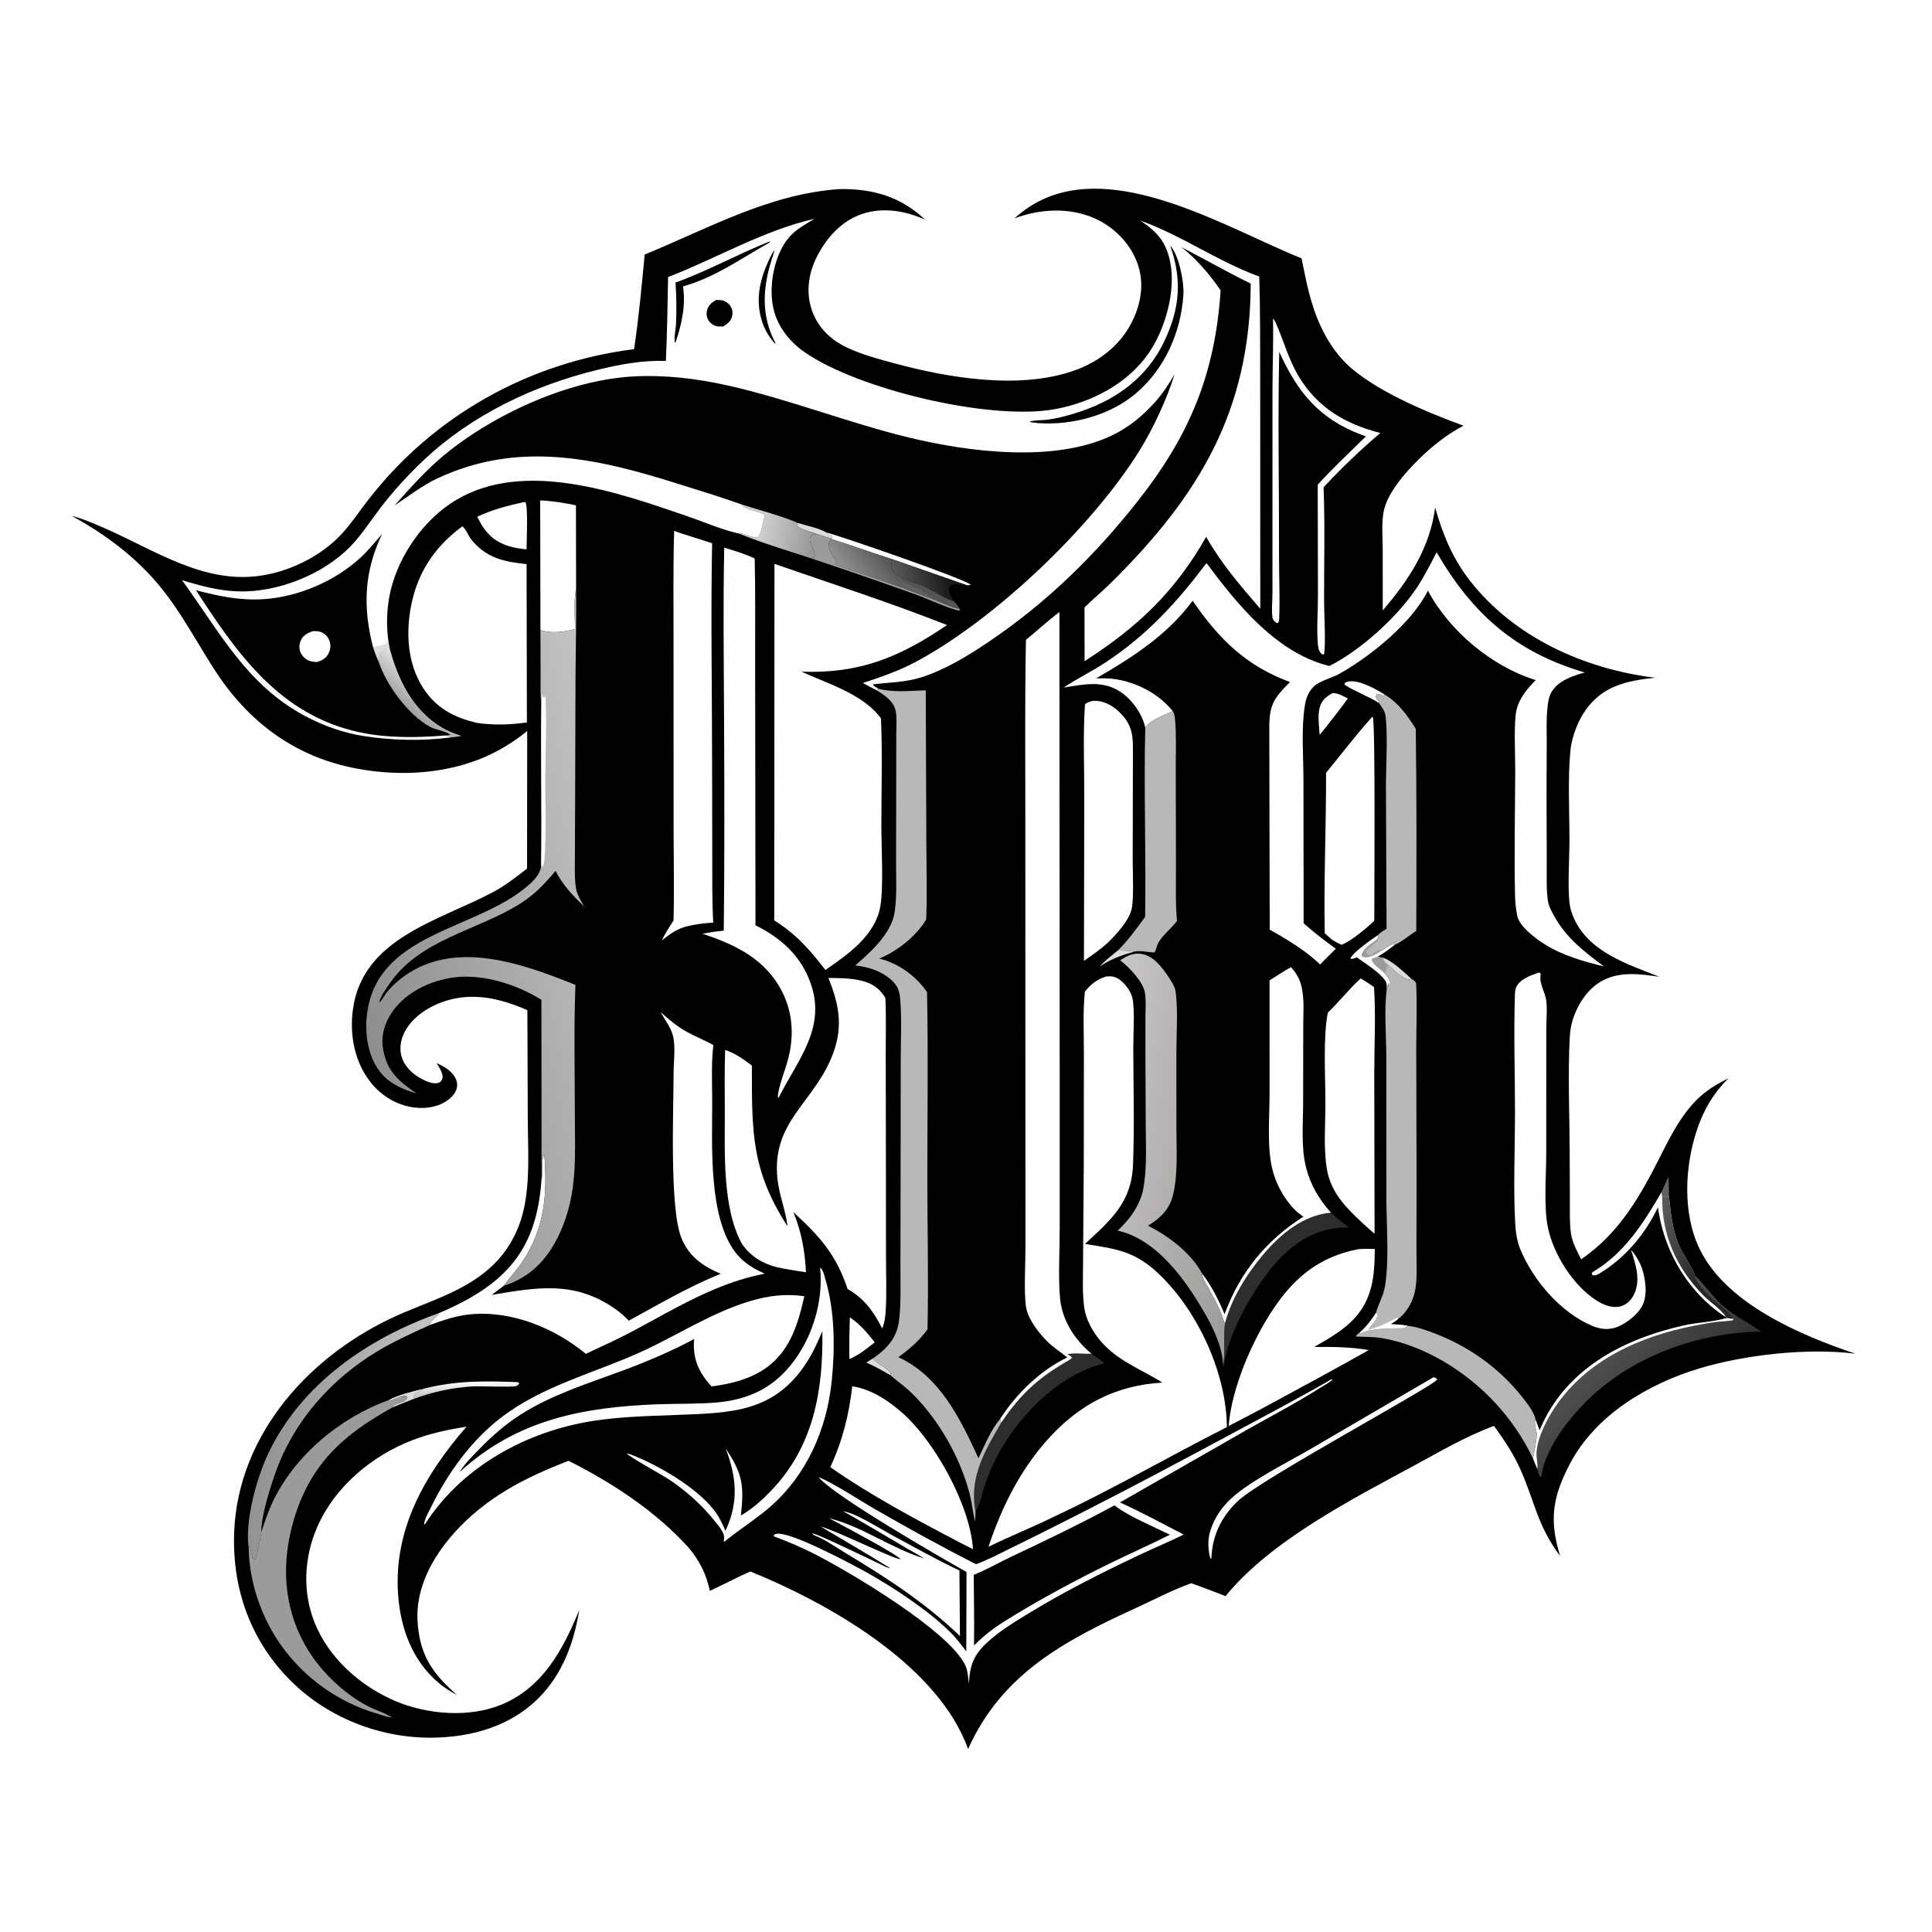 <svg version="1.1" xmlns="http://www.w3.org/2000/svg" style="display: block;" viewBox="0 0 2048 2048" width="1024" height="1024">
<defs>
	<linearGradient id="Gradient1" gradientUnits="userSpaceOnUse" x1="493.098" y1="1479.13" x2="492.875" y2="1465.16">
		<stop class="stop0" offset="0" stop-opacity="1" stop-color="rgb(198,197,198)"/>
		<stop class="stop1" offset="1" stop-opacity="1" stop-color="rgb(255,255,255)"/>
	</linearGradient>
	<linearGradient id="Gradient2" gradientUnits="userSpaceOnUse" x1="1003.42" y1="605.898" x2="947.577" y2="616.102">
		<stop class="stop0" offset="0" stop-opacity="1" stop-color="rgb(26,24,25)"/>
		<stop class="stop1" offset="1" stop-opacity="1" stop-color="rgb(91,91,91)"/>
	</linearGradient>
	<linearGradient id="Gradient3" gradientUnits="userSpaceOnUse" x1="424.196" y1="741.794" x2="445.043" y2="718.602">
		<stop class="stop0" offset="0" stop-opacity="1" stop-color="rgb(165,164,165)"/>
		<stop class="stop1" offset="1" stop-opacity="1" stop-color="rgb(224,223,224)"/>
	</linearGradient>
	<linearGradient id="Gradient4" gradientUnits="userSpaceOnUse" x1="867.769" y1="572.868" x2="806.319" y2="562.319">
		<stop class="stop0" offset="0" stop-opacity="1" stop-color="rgb(148,147,147)"/>
		<stop class="stop1" offset="1" stop-opacity="1" stop-color="rgb(208,207,207)"/>
	</linearGradient>
	<linearGradient id="Gradient5" gradientUnits="userSpaceOnUse" x1="1810.48" y1="1323.91" x2="1750.93" y2="1303.88">
		<stop class="stop0" offset="0" stop-opacity="1" stop-color="rgb(38,40,37)"/>
		<stop class="stop1" offset="1" stop-opacity="1" stop-color="rgb(94,92,96)"/>
	</linearGradient>
	<linearGradient id="Gradient6" gradientUnits="userSpaceOnUse" x1="937.409" y1="583.584" x2="898.997" y2="611.578">
		<stop class="stop0" offset="0" stop-opacity="1" stop-color="rgb(85,84,84)"/>
		<stop class="stop1" offset="1" stop-opacity="1" stop-color="rgb(145,145,145)"/>
	</linearGradient>
	<linearGradient id="Gradient7" gradientUnits="userSpaceOnUse" x1="281.489" y1="1513.26" x2="437.035" y2="1535.66">
		<stop class="stop0" offset="0" stop-opacity="1" stop-color="rgb(148,147,147)"/>
		<stop class="stop1" offset="1" stop-opacity="1" stop-color="rgb(195,195,196)"/>
	</linearGradient>
	<linearGradient id="Gradient8" gradientUnits="userSpaceOnUse" x1="1763.4" y1="1500.79" x2="1702.61" y2="1436.81">
		<stop class="stop0" offset="0" stop-opacity="1" stop-color="rgb(51,51,51)"/>
		<stop class="stop1" offset="1" stop-opacity="1" stop-color="rgb(78,78,78)"/>
	</linearGradient>
	<linearGradient id="Gradient9" gradientUnits="userSpaceOnUse" x1="1327.92" y1="1231.46" x2="1158.64" y2="1201.64">
		<stop class="stop0" offset="0" stop-opacity="1" stop-color="rgb(158,158,156)"/>
		<stop class="stop1" offset="1" stop-opacity="1" stop-color="rgb(199,197,197)"/>
	</linearGradient>
	<linearGradient id="Gradient10" gradientUnits="userSpaceOnUse" x1="379.657" y1="1049.49" x2="674.245" y2="988.389">
		<stop class="stop0" offset="0" stop-opacity="1" stop-color="rgb(143,142,142)"/>
		<stop class="stop1" offset="1" stop-opacity="1" stop-color="rgb(195,193,193)"/>
	</linearGradient>
</defs>
<path transform="translate(0,0)" fill="rgb(254,254,254)" d="M 0 0 L 2048 0 L 2048 2048 L 0 2048 L 0 0 z"/>
<path transform="translate(0,0)" fill="rgb(0,0,0)" d="M 1075.37 231.51 C 1085.2 222.599 1096.27 215.205 1108.49 209.988 C 1191.88 174.393 1303.78 243.263 1379.73 273.919 C 1384.89 299.289 1389.12 322.789 1400.35 346.547 C 1407.03 360.687 1415.57 374.006 1426.73 385.038 C 1455.28 413.263 1513.54 437.606 1551.38 451.233 C 1533.85 460.412 1517.93 473.072 1503.88 486.945 C 1489.82 500.832 1470.36 522.544 1466.66 542.659 C 1464.34 555.289 1465.7 569.8 1465.74 582.629 L 1465.76 647.037 C 1493.3 615.033 1515.86 580.82 1521.32 537.932 C 1529.28 566.447 1539.86 592.12 1558.26 615.656 C 1605.35 675.878 1679.69 709.266 1754.25 718.38 C 1739.84 720.055 1725.74 721.954 1712.21 727.512 C 1692.72 735.521 1679.22 750.906 1671.34 770.228 C 1668.07 778.263 1665.62 786.92 1664.73 795.568 C 1661.76 824.466 1663.73 861.282 1663.68 890.887 C 1663.66 911.023 1661.74 936.991 1663.63 956.364 C 1664.17 961.993 1665.88 967.654 1668.15 972.833 C 1683.98 1009.03 1725.25 1022.17 1758.96 1035.41 C 1738.92 1032.55 1717.93 1029.47 1699.2 1039.24 C 1683.44 1047.46 1672.63 1064.04 1667.3 1080.61 C 1665.38 1086.61 1664.44 1092.45 1664.08 1098.72 C 1661.83 1137.6 1663.8 1181.34 1663.93 1220.83 L 1664.12 1272.99 C 1664.17 1284.38 1663.7 1296.35 1665.32 1307.61 C 1666.7 1317.22 1671.74 1326.38 1676.11 1334.92 C 1717.33 1306.63 1739.39 1266.74 1761.22 1223.36 C 1771.63 1202.7 1782.61 1181.56 1799.27 1165.18 C 1809.16 1155.45 1819.9 1149.21 1832.2 1143.05 C 1816.82 1158.2 1806.5 1175.52 1799.45 1195.92 C 1785.76 1235.5 1783.1 1286.65 1802.16 1324.97 C 1830.78 1382.47 1908.83 1415.52 1966.86 1435.02 C 1916.95 1428.52 1849.45 1436.04 1801.18 1450.63 C 1746.69 1467.1 1691.29 1500.06 1664.15 1551.74 C 1645.61 1587.03 1642.06 1611.59 1653.81 1649.44 C 1629.44 1616.69 1627.52 1593.56 1612 1558.32 C 1604.41 1541.07 1594.64 1526.72 1583.69 1511.53 C 1554.59 1522.18 1526.45 1538.71 1499.18 1553.48 C 1433.08 1589.26 1346.85 1633.3 1299.1 1692 C 1287.17 1687.1 1274.92 1682.81 1262.85 1678.26 C 1262.51 1678.37 1262.17 1678.48 1261.84 1678.6 C 1241.86 1685.93 1222.44 1696.16 1203.08 1705.03 C 1128.04 1739.39 1061.68 1774.77 1026.26 1854.01 C 1025.17 1851.15 1024.06 1848.3 1022.86 1845.49 C 986.937 1761.26 877.08 1699.06 795.447 1665.81 C 780.934 1672.15 766.92 1679.78 752.497 1686.38 C 748.509 1668.31 741.969 1655.32 730.342 1640.93 C 695.093 1601.99 649.425 1572.04 602.736 1548.52 C 556.832 1566.08 515.048 1587.46 481.652 1624.73 C 458.622 1650.43 440.375 1683.36 442.63 1718.87 C 444.915 1754.87 458.422 1773.75 484.213 1796.63 C 477.173 1792.94 470.669 1788.81 464.622 1783.64 C 436.81 1759.84 424.556 1725.9 422.007 1690.31 C 417.04 1620.96 450.587 1562.83 494.512 1512.36 C 474.932 1515.35 455.312 1519.6 436.808 1526.77 C 393.93 1543.4 354.981 1575.98 336.334 1618.57 C 322.348 1650.52 320.389 1686.91 333.307 1719.56 C 348.337 1757.55 381.926 1787.36 419.053 1803.15 C 452.934 1817.56 497.491 1821.16 531.964 1806.81 C 575.522 1788.68 597.12 1748.19 614.013 1706.72 C 608.449 1741.19 596.516 1773.98 571.641 1799.31 C 541.519 1829.98 499.809 1841.64 457.74 1842.01 C 403.048 1842.49 347.989 1821.02 308.954 1782.46 C 268.128 1742.13 248.06 1690.33 248.019 1633.35 C 247.943 1527.4 322.419 1441.32 414.182 1397.63 C 451.754 1379.74 494.332 1369.7 524.493 1339.16 C 538.777 1324.7 548.897 1306.47 554.017 1286.82 C 562.541 1254.11 559.475 1217.23 559.459 1183.59 L 559.051 1070.79 C 539.093 1062.15 518.73 1055.87 496.794 1056.74 C 475.26 1057.6 451.641 1066.54 436.9 1082.64 C 428.929 1091.34 423.731 1102.13 424.584 1114.14 C 425.266 1123.75 430.941 1132.05 438.307 1137.97 C 444.093 1142.62 456.392 1149.89 464.164 1148.05 C 466.364 1147.53 467.913 1146.16 468.69 1144.02 C 470.675 1138.57 465.494 1131.48 462.87 1126.97 C 468.995 1129.75 474.489 1132.6 479.118 1137.66 C 482.615 1141.48 485.054 1146.22 484.527 1151.53 C 483.982 1157.02 480.34 1161.67 476.182 1165.04 C 466.159 1173.17 452.269 1175.58 439.713 1174.09 C 420.896 1171.87 404.029 1161.61 392.456 1146.76 C 375.814 1125.39 370.531 1097.03 374.031 1070.58 C 384.208 993.657 466.497 976.035 524.022 944.921 C 536.43 938.21 547.582 929.308 558.721 920.723 L 558.848 774.911 C 538.529 791.463 516.572 803.217 491.349 810.557 C 455.186 821.08 416.268 821.661 379.342 814.952 C 313.21 802.936 262.947 765.473 227.017 709.377 C 208.406 680.319 191.86 648.988 170.021 622.194 C 144.38 590.735 111.508 566.177 76.04 546.883 C 88.17 549.917 100.126 555.205 111.567 560.22 C 163.414 582.944 214.273 618.115 273.618 610.613 C 306.329 606.478 340.555 589.761 362.833 565.283 C 372.747 554.391 381.175 541.736 390.192 530.07 C 459.132 440.872 560.425 384.149 672.168 370.134 C 677.097 336.926 680.236 303.232 683.427 269.812 C 751.143 242.01 815.152 205.673 889.705 200.436 C 889.828 200.429 889.952 200.417 890.075 200.416 C 925.334 199.936 954.794 208.443 980.676 232.875 C 959.996 223.55 936.658 219.427 914.614 226.571 C 892.159 233.848 875.895 252.145 865.594 272.811 C 856.873 290.305 854.13 310.402 860.694 329.084 C 867.115 347.358 880.616 360.279 897.882 368.46 C 913.498 375.858 930.874 380.472 947.516 384.986 C 1006.12 400.883 1082.51 413.596 1140.74 392.068 C 1167.51 382.173 1190.04 363.611 1201.81 337.315 C 1210.41 318.118 1212.83 297.563 1205.18 277.641 C 1197.33 257.187 1180.42 240.376 1160.52 231.528 C 1133.63 219.573 1102.46 221.292 1075.37 231.51 z"/>
<path transform="translate(0,0)" fill="rgb(97,96,97)" d="M 1768.8 1247.14 L 1769.25 1268.56 L 1761.99 1268.22 L 1761.31 1263.65 C 1763.5 1257.99 1766.15 1252.59 1768.8 1247.14 z"/>
<path transform="translate(0,0)" fill="rgb(221,220,220)" d="M 1184.95 1007.5 C 1190.72 1007.64 1196.38 1007.68 1202.06 1008.8 C 1187.89 1012.91 1178.16 1016.37 1165.74 1024.6 C 1171.27 1018.19 1178.46 1012.92 1184.95 1007.5 z"/>
<path transform="translate(0,0)" fill="rgb(221,220,220)" d="M 918.321 1444.39 L 925.391 1439.94 C 928.362 1445.24 944.517 1451.78 944.123 1456.78 C 944.096 1457.11 943.909 1457.42 943.802 1457.74 C 935.434 1452.88 927.214 1448.26 918.321 1444.39 z"/>
<path transform="translate(0,0)" fill="rgb(221,220,220)" d="M 1466.76 1015.36 C 1476.84 1019.43 1487.94 1030.2 1496.14 1037.54 L 1494.24 1038.55 C 1487.7 1038.65 1475.99 1027.05 1471.04 1022.74 C 1469.16 1021.05 1467.76 1019.46 1466.25 1017.46 L 1466.76 1015.36 z"/>
<path transform="translate(0,0)" fill="rgb(221,220,220)" d="M 411.741 1484.33 C 422.793 1478.18 437.205 1475.05 449.394 1471.97 C 448.993 1472.32 448.598 1472.67 448.19 1473.01 C 444.263 1476.27 440.305 1474.9 438.801 1480.75 L 439.736 1482.46 C 432.03 1485.48 424.318 1488.48 416.659 1491.61 L 415.343 1491.22 C 419.228 1487.34 425.444 1487.57 429.414 1484.5 C 431.112 1483.19 431.161 1483.05 431.392 1480.87 L 430.216 1479.67 C 426.631 1479.01 417.226 1483.84 413.286 1485.2 L 411.741 1484.33 z"/>
<path transform="translate(0,0)" fill="rgb(221,220,220)" d="M 845.756 554.36 C 855.252 557.312 867.776 559.68 876.336 564.579 L 876.119 565.767 L 881.55 567.795 L 882.367 569.707 L 881.777 571.09 C 876.638 569.606 871.66 567.713 866.48 566.319 C 861.279 563.901 847.436 561.407 844.681 556.617 L 845.756 554.36 z"/>
<path transform="translate(0,0)" fill="rgb(254,254,254)" d="M 1461.77 745.362 C 1455.92 740.519 1426.68 728.606 1425.19 725.283 L 1425.97 723.576 C 1427.22 722.975 1427.32 722.85 1428.87 722.514 C 1440.12 720.071 1458.64 730.449 1467.84 736.329 L 1466.64 737.96 C 1464.46 736.756 1463.6 736.168 1461.09 735.823 L 1461.58 736.075 L 1459.09 736.16 C 1458.49 738.071 1458.25 739.179 1459.5 741.055 C 1460.02 741.835 1461.4 742.997 1462.12 743.643 L 1461.77 745.362 z"/>
<path transform="translate(0,0)" fill="url(#Gradient1)" d="M 449.394 1471.97 C 484.493 1463.27 513.399 1463.91 548.932 1465.09 L 548.724 1465.53 L 550.595 1465.77 C 549.628 1468.01 549.294 1468.39 546.841 1469.36 C 543.437 1470.7 507.544 1469.19 500.087 1469.69 C 479.232 1471.1 459.395 1475.35 439.736 1482.46 L 438.801 1480.75 C 440.305 1474.9 444.263 1476.27 448.19 1473.01 C 448.598 1472.67 448.993 1472.32 449.394 1471.97 z"/>
<path transform="translate(0,0)" fill="rgb(254,254,254)" d="M 900.847 1396.44 C 911.271 1403.24 919.661 1413.24 927.274 1422.95 L 918.296 1429.91 C 912.641 1434.23 906.95 1437.83 900.439 1440.72 C 900.047 1425.97 900.425 1411.19 900.847 1396.44 z"/>
<path transform="translate(0,0)" fill="rgb(254,254,254)" d="M 1412.45 734.786 C 1418.05 734.302 1423.86 737.973 1428.72 740.417 C 1421.51 750.692 1413.45 760.535 1405.81 770.503 L 1398.88 778.962 C 1398.33 769.819 1396.55 758.739 1398.97 749.854 C 1401.06 742.213 1405.79 738.545 1412.45 734.786 z"/>
<path transform="translate(0,0)" fill="rgb(254,254,254)" d="M 876.336 564.579 C 892.746 568.774 1025 614.435 1028.97 619.94 C 1027.01 620.446 1026.31 620.426 1024.38 620.189 L 945.775 592.769 C 924.41 586.049 903.344 578.362 881.982 571.603 L 881.777 571.09 L 882.367 569.707 L 881.55 567.795 L 876.119 565.767 L 876.336 564.579 z"/>
<path transform="translate(0,0)" fill="rgb(254,254,254)" d="M 1438.21 1014.87 C 1435.72 1015.76 1434.04 1016.94 1431.45 1016.16 C 1433.35 1010.12 1454.45 995.329 1460.58 991.352 L 1461.27 993.126 L 1459.75 995.714 L 1460.06 997.419 C 1455.82 1000.95 1451.3 1004.35 1447.58 1008.43 C 1449.41 1010.94 1449.59 1012.14 1452.72 1012.76 C 1456.16 1011.06 1460.51 1006.76 1464.13 1006.68 L 1465.07 1007.39 C 1467.31 1006.12 1469.37 1004.56 1471.59 1003.25 C 1474.5 1001.53 1475.51 1000.55 1478.78 1001.42 C 1472.63 1006.04 1466.59 1010.8 1459.81 1014.49 C 1461.94 1014.74 1464.76 1014.73 1466.76 1015.36 L 1466.25 1017.46 C 1467.76 1019.46 1469.16 1021.05 1471.04 1022.74 L 1467.72 1031.69 C 1470.53 1034.75 1472.45 1037.13 1473.8 1041.09 C 1473.5 1043.58 1472.5 1044.76 1471.09 1046.75 L 1472.54 1041.97 C 1470.68 1044.1 1470.48 1046.6 1469.94 1049.3 C 1469.98 1047.22 1470.18 1044.76 1469.8 1042.72 C 1468.25 1034.43 1445.49 1019.94 1438.21 1014.87 z"/>
<path transform="translate(0,0)" fill="rgb(156,155,155)" d="M 1459.75 995.714 L 1460.06 997.419 C 1455.82 1000.95 1451.3 1004.35 1447.58 1008.43 C 1449.41 1010.94 1449.59 1012.14 1452.72 1012.76 C 1456.16 1011.06 1460.51 1006.76 1464.13 1006.68 L 1465.07 1007.39 C 1461.43 1009.72 1457.55 1012.37 1453.43 1013.74 C 1450.02 1014.86 1446.82 1015.44 1443.6 1013.82 L 1443.31 1011.48 C 1446.54 1004.24 1453.55 1000.26 1459.75 995.714 z"/>
<path transform="translate(0,0)" fill="rgb(156,155,155)" d="M 1467.72 1031.69 C 1463.89 1027.95 1454.88 1022.29 1453.9 1017.1 C 1455.98 1015.16 1457.09 1015.13 1459.81 1014.49 C 1461.94 1014.74 1464.76 1014.73 1466.76 1015.36 L 1466.25 1017.46 C 1467.76 1019.46 1469.16 1021.05 1471.04 1022.74 L 1467.72 1031.69 z"/>
<path transform="translate(0,0)" fill="rgb(156,155,155)" d="M 866.48 566.319 C 871.66 567.713 876.638 569.606 881.777 571.09 L 881.982 571.603 C 879.972 573.125 878.493 573.62 878.505 576.438 C 878.53 582.883 881.975 588.805 885.944 593.53 C 887.121 594.931 886.676 594.313 887.549 596.155 L 885.511 597.37 C 892.839 601.586 902.2 603.948 910.224 606.752 L 954.928 622.434 C 966.375 626.705 977.794 631.116 989.315 635.18 C 998.144 638.652 1007.97 643.645 1017.23 645.402 C 1017.47 646.914 1017.64 646.274 1016.98 647.37 C 1006.75 645.666 983.181 634.731 971.672 630.574 C 934.53 617.162 897.152 604.429 859.726 591.836 C 861.83 591.213 862.825 591.087 864.419 589.51 C 863.176 584.228 860.487 579.696 858.912 574.579 C 858.269 572.488 858.155 569.956 859.578 568.138 C 861.514 565.665 863.633 566.36 866.48 566.319 z"/>
<path transform="translate(0,0)" fill="url(#Gradient2)" d="M 945.775 592.769 L 1024.38 620.189 L 1023.4 620.211 C 1020.87 620.249 1018.66 620.114 1016.18 619.684 C 1012.94 619.125 1010.14 619.136 1007.4 621.166 C 1005.83 622.326 1006.12 623.314 1005.78 625.101 C 1007.27 629.573 1008.45 633.915 1011.51 637.593 C 1000.55 634.075 989.545 626.227 978.913 621.343 C 972.289 618.301 964.78 616.884 958.432 613.605 C 954.492 611.57 949.494 609.165 946.826 605.539 C 943.961 601.645 945.03 597.131 945.775 592.769 z"/>
<path transform="translate(0,0)" fill="url(#Gradient3)" d="M 411.345 677.29 L 412.546 685.273 C 421.373 719.537 437.265 752.703 468.848 771.435 C 475.297 775.26 482.141 777.733 489.217 780.134 C 485.399 780.686 481.414 781.541 477.571 781.72 L 477.024 780.497 L 471.315 779.693 C 473.329 779.554 475.276 779.233 477.266 778.897 C 473.629 775.275 461.28 773.489 456.092 770.654 C 432.971 758.014 408.961 725.757 401.249 700.996 C 398.915 696.469 397.35 691.385 395.568 686.611 C 399.869 684.837 405.946 684.975 409.594 682.701 C 411.191 681.705 411.044 679.074 411.345 677.29 z"/>
<path transform="translate(0,0)" fill="rgb(221,220,220)" d="M 411.345 677.29 L 412.546 685.273 C 409.247 688.324 404.237 690.027 400.342 692.395 C 400.762 695.259 401.349 698.098 401.249 700.996 C 398.915 696.469 397.35 691.385 395.568 686.611 C 399.869 684.837 405.946 684.975 409.594 682.701 C 411.191 681.705 411.044 679.074 411.345 677.29 z"/>
<path transform="translate(0,0)" fill="rgb(254,254,254)" d="M 1519.65 1459.84 C 1521.76 1460.49 1522.05 1460.65 1523.52 1462.29 C 1519.76 1469.31 1338.15 1566.99 1312.66 1590.73 C 1294.99 1607.19 1284.98 1627.58 1284.15 1651.73 L 1283.92 1652.06 L 1283.03 1652 C 1280.62 1643.39 1280.1 1633.4 1282.42 1624.73 C 1286.23 1610.52 1294.81 1597.73 1305.67 1587.93 C 1326.35 1569.27 1364.08 1550.6 1389.01 1536.13 L 1519.65 1459.84 z"/>
<path transform="translate(0,0)" fill="url(#Gradient4)" d="M 786.634 534.901 C 803.666 540.385 830.409 547.381 845.756 554.36 L 844.681 556.617 C 847.436 561.407 861.279 563.901 866.48 566.319 C 863.633 566.36 861.514 565.665 859.578 568.138 C 858.155 569.956 858.269 572.488 858.912 574.579 C 860.487 579.696 863.176 584.228 864.419 589.51 C 862.825 591.087 861.83 591.213 859.726 591.836 C 834.476 583.572 808.141 575.714 783.589 565.653 C 790.823 564.988 797.907 571.658 804.222 569.086 C 806.373 566.031 810.26 550.139 810.485 545.828 C 804.809 541.54 791.356 541.008 787.428 536.02 C 787.145 535.661 786.899 535.274 786.634 534.901 z"/>
<path transform="translate(0,0)" fill="rgb(254,254,254)" d="M 555.55 532.2 L 556.982 532.278 C 559.918 536.48 558.19 574.573 558.179 582.38 C 544.903 580.91 534.565 578.899 523.404 571.121 C 515.295 564.628 510.366 557.016 505.922 547.777 C 521.678 540.242 538.554 535.872 555.55 532.2 z"/>
<path transform="translate(0,0)" fill="rgb(254,254,254)" d="M 1761.31 1263.65 L 1761.99 1268.22 L 1769.25 1268.56 C 1770.94 1286.48 1773.17 1305.6 1780.65 1322.17 C 1782.7 1326.73 1796.54 1348.78 1796.46 1351.85 C 1803.16 1371.99 1833.1 1387.12 1837.77 1398.2 L 1830.11 1397.18 L 1829.73 1396.1 C 1826.29 1394.31 1823.15 1392.07 1820.08 1389.72 C 1785.4 1363.17 1763.3 1322.71 1757.48 1279.83 C 1743.61 1308.58 1723.31 1332.94 1695.94 1349.69 C 1693.2 1351.36 1691.11 1352.39 1687.96 1351.63 L 1687.31 1349.5 C 1688.62 1348.2 1688.2 1348.44 1689.41 1347.72 C 1722.04 1328.3 1742.78 1295.65 1761.31 1263.65 z"/>
<path transform="translate(0,0)" fill="url(#Gradient5)" d="M 1761.99 1268.22 L 1769.25 1268.56 C 1770.94 1286.48 1773.17 1305.6 1780.65 1322.17 C 1782.7 1326.73 1796.54 1348.78 1796.46 1351.85 C 1803.16 1371.99 1833.1 1387.12 1837.77 1398.2 L 1830.11 1397.18 L 1829.73 1396.1 C 1824.19 1387.64 1812.56 1380.33 1805.36 1372.92 C 1776.94 1343.71 1761.33 1308.87 1761.99 1268.22 z"/>
<path transform="translate(0,0)" fill="url(#Gradient6)" d="M 881.982 571.603 C 903.344 578.362 924.41 586.049 945.775 592.769 C 945.03 597.131 943.961 601.645 946.826 605.539 C 949.494 609.165 954.492 611.57 958.432 613.605 C 964.78 616.884 972.289 618.301 978.913 621.343 C 989.545 626.227 1000.55 634.075 1011.51 637.593 C 1013.48 640.007 1015.98 642.557 1017.23 645.402 C 1007.97 643.645 998.144 638.652 989.315 635.18 C 977.794 631.116 966.375 626.705 954.928 622.434 L 910.224 606.752 C 902.2 603.948 892.839 601.586 885.511 597.37 L 887.549 596.155 C 886.676 594.313 887.121 594.931 885.944 593.53 C 881.975 588.805 878.53 582.883 878.505 576.438 C 878.493 573.62 879.972 573.125 881.982 571.603 z"/>
<path transform="translate(0,0)" fill="rgb(97,96,97)" d="M 954.928 622.434 L 958.573 621.738 L 959.262 620.629 C 957.056 619.565 954.869 618.501 952.725 617.315 C 960.807 616.182 979.505 627.583 985.821 632.306 C 987.034 633.213 988.194 634.162 989.315 635.18 C 977.794 631.116 966.375 626.705 954.928 622.434 z"/>
<path transform="translate(0,0)" fill="rgb(45,45,45)" d="M 1410.93 1285.5 C 1417.1 1291.03 1423.26 1296.26 1429.98 1301.1 C 1400.71 1300.89 1378.69 1312.1 1358.05 1332.63 C 1333.28 1357.25 1300.95 1413.27 1297.33 1448.47 L 1296.2 1448.49 L 1296.45 1446.19 C 1299.1 1436.02 1296.48 1416.08 1298.5 1403 C 1305.14 1376.98 1321.53 1350.73 1338.65 1330.39 C 1357.1 1308.46 1381.38 1288.02 1410.93 1285.5 z"/>
<path transform="translate(0,0)" fill="rgb(45,45,45)" d="M 1156.97 1434.92 C 1161.75 1438.22 1166.42 1441.56 1170.99 1445.14 C 1124.99 1456.51 1086.16 1494.5 1062.31 1534.26 C 1055.32 1545.92 1049.63 1558.17 1045.09 1570.98 C 1041.7 1580.57 1039.62 1593.84 1034.04 1602.17 C 1027.26 1565.79 1043.73 1538.51 1061.31 1508.19 C 1082.64 1476.42 1102.53 1459.07 1135.43 1440.57 L 1134.37 1440.23 L 1136.65 1439.61 C 1135.48 1437.57 1133.52 1436.75 1131.56 1435.54 C 1139.15 1433.71 1148.87 1435.59 1156.97 1434.92 z"/>
<path transform="translate(0,0)" fill="url(#Gradient7)" d="M 465.337 1391.94 C 462.965 1397.02 456.418 1399.15 455.712 1404.57 C 436.35 1413.38 417.18 1422 398.947 1433.06 C 351.76 1461.68 312.818 1505.09 293.505 1557.07 C 287.204 1574.03 276.849 1606.3 276.964 1624.03 C 277.244 1626.15 271.769 1651.47 270.406 1653.63 C 268.13 1652.39 267.574 1651.37 266.841 1648.87 C 265.968 1645.88 266.294 1641.5 264.318 1639.19 L 263.576 1640.71 C 259.501 1611.86 272.121 1566.45 284.536 1540.38 C 319.565 1466.83 390.269 1418.46 465.337 1391.94 z"/>
<path transform="translate(0,0)" fill="rgb(185,184,184)" d="M 1492 1405.37 C 1501.91 1406.45 1511.87 1410 1521.12 1413.56 C 1557.15 1427.44 1588.64 1449.8 1612.84 1479.95 C 1617.62 1485.91 1626.66 1497.15 1627.68 1504.76 C 1625.78 1510.06 1629.18 1515.21 1629.03 1520.77 C 1628.82 1528.96 1626.37 1538.06 1625.08 1546.18 C 1614.93 1524.67 1601.16 1504.59 1585.01 1487.15 C 1554.27 1453.97 1510.08 1426.14 1465.05 1418.51 C 1456.13 1417 1446.52 1417.17 1437.47 1416.82 C 1437.83 1414.68 1439.63 1413.97 1441.3 1412.66 C 1442.06 1412.86 1442.75 1413.11 1443.58 1412.9 C 1445.13 1412.49 1446.58 1411.42 1448.22 1410.99 C 1460.05 1407.87 1473.87 1408.38 1486.04 1407.91 C 1488.99 1407.8 1490.06 1407.57 1492 1405.37 z"/>
<path transform="translate(0,0)" fill="rgb(254,254,254)" d="M 1349.42 337.74 C 1350.77 339.007 1351.4 340.105 1352.16 341.788 C 1360.77 361.021 1365.69 380.616 1376.74 399.059 C 1396.64 432.268 1426.55 449.719 1463.25 458.965 C 1442.26 476.714 1421.8 496.441 1403.05 516.537 C 1404.64 556.715 1403.45 597.495 1403.59 637.73 C 1403.63 650.857 1405.5 682.623 1403.55 693.798 C 1402.02 693.584 1401.49 693.804 1400.34 692.6 C 1397.68 689.83 1397.22 685.706 1396.93 682.038 C 1395.61 665.488 1397.1 647.798 1397.08 631.14 L 1396.83 513.786 C 1411.13 498.061 1426.63 483.362 1441.82 468.5 L 1447.91 462.59 C 1446.58 462.136 1445.26 461.664 1443.94 461.17 C 1398.43 444.16 1375.56 416.049 1356.04 372.976 C 1354.5 445.142 1355.98 517.631 1355.84 589.84 C 1355.8 611.413 1356.84 633.436 1356.03 654.923 C 1355.94 657.422 1355.99 658.363 1354.67 660.451 C 1352.4 660.073 1353.26 660.531 1351.52 658.969 C 1350.04 657.639 1349.22 656.649 1348.89 654.598 C 1347.73 647.142 1348.83 637.46 1348.85 629.755 L 1348.84 575.905 L 1348.89 411.574 C 1348.95 387.012 1350.03 362.266 1349.42 337.74 z"/>
<path transform="translate(0,0)" fill="rgb(254,254,254)" d="M 572.629 530.468 C 585.521 530.931 597.921 533.115 610.53 535.648 L 610.687 624.436 C 607.897 637.202 609.583 653.57 609.51 666.749 C 598.649 669.933 583.668 671.75 572.884 667.795 L 572.629 530.468 z"/>
<path transform="translate(0,0)" fill="rgb(254,254,254)" d="M 893.905 1602 C 907.355 1604.05 932.249 1620.15 944.723 1626.86 C 968.608 1639.71 992.479 1653.21 1017.02 1664.77 L 1017.59 1734.22 C 980.98 1699.18 939.603 1672.26 896.275 1646.26 C 885.738 1639.93 874.658 1631.95 863.3 1627.49 C 862.017 1626.99 861.899 1626.45 861.106 1625.36 C 864.721 1625.01 927.394 1655.33 934.842 1658.96 C 937.757 1660.36 940.572 1661.98 943.818 1662.39 C 919.39 1647.21 894.569 1632.87 869.881 1618.15 C 886.567 1622.53 946.958 1652.6 954.774 1652.92 C 951.1 1647.6 888.709 1614.65 878.803 1609.39 C 914.198 1618.03 945.152 1641.69 979.973 1652.07 C 951.055 1635.76 922.873 1618.22 893.905 1602 z"/>
<path transform="translate(0,0)" fill="url(#Gradient8)" d="M 1796.46 1351.85 L 1797.72 1353.07 C 1808.09 1363.29 1816.15 1375.37 1827.3 1385.04 C 1839.41 1395.53 1854.16 1402.3 1867.04 1411.64 C 1800.46 1412.18 1728.33 1438.25 1681.13 1485.99 C 1662.7 1504.64 1645.4 1526.96 1636.78 1552.03 C 1635.21 1556.58 1634.86 1561.27 1633.46 1565.79 L 1632.4 1565.47 C 1631.31 1562.71 1630.08 1560.09 1629.6 1557.15 L 1625.08 1546.18 C 1626.37 1538.06 1628.82 1528.96 1629.03 1520.77 C 1629.18 1515.21 1625.78 1510.06 1627.68 1504.76 C 1629.31 1508.51 1630.59 1512.42 1631.96 1516.27 C 1634.69 1510.02 1637.54 1503.89 1640.94 1497.96 C 1671.35 1444.82 1727.39 1417.94 1784.86 1405.01 C 1799.4 1401.74 1815 1401.51 1829.21 1397.45 C 1829.51 1397.37 1829.81 1397.27 1830.11 1397.18 L 1837.77 1398.2 C 1833.1 1387.12 1803.16 1371.99 1796.46 1351.85 z"/>
<path transform="translate(0,0)" fill="rgb(254,254,254)" d="M 1830.11 1397.18 L 1837.77 1398.2 L 1836.88 1399.55 C 1831.38 1400.6 1825.94 1400.57 1820.4 1401.21 C 1812.18 1402.16 1803.91 1403.76 1795.79 1405.34 C 1739.07 1416.36 1682.62 1441.38 1649.06 1490.65 C 1639.99 1503.97 1629.56 1523.8 1628.76 1540.2 C 1628.49 1545.74 1630.35 1551.8 1629.6 1557.15 L 1625.08 1546.18 C 1626.37 1538.06 1628.82 1528.96 1629.03 1520.77 C 1629.18 1515.21 1625.78 1510.06 1627.68 1504.76 C 1629.31 1508.51 1630.59 1512.42 1631.96 1516.27 C 1634.69 1510.02 1637.54 1503.89 1640.94 1497.96 C 1671.35 1444.82 1727.39 1417.94 1784.86 1405.01 C 1799.4 1401.74 1815 1401.51 1829.21 1397.45 C 1829.51 1397.37 1829.81 1397.27 1830.11 1397.18 z"/>
<path transform="translate(0,0)" fill="rgb(185,184,184)" d="M 1461.77 745.362 L 1462.12 743.643 C 1461.4 742.997 1460.02 741.835 1459.5 741.055 C 1458.25 739.179 1458.49 738.071 1459.09 736.16 L 1461.58 736.075 L 1461.09 735.823 C 1463.6 736.168 1464.46 736.756 1466.64 737.96 L 1467.84 736.329 C 1482.07 744.677 1492.28 758.83 1500.8 772.627 C 1501.73 844.015 1501.59 915.512 1501.3 986.906 C 1493.97 991.226 1486.33 998.193 1478.78 1001.42 C 1475.51 1000.55 1474.5 1001.53 1471.59 1003.25 C 1469.37 1004.56 1467.31 1006.12 1465.07 1007.39 L 1464.13 1006.68 C 1460.51 1006.76 1456.16 1011.06 1452.72 1012.76 C 1449.59 1012.14 1449.41 1010.94 1447.58 1008.43 C 1451.3 1004.35 1455.82 1000.95 1460.06 997.419 L 1459.75 995.714 L 1461.27 993.126 L 1460.58 991.352 C 1462.88 988.539 1466.76 986.541 1469.8 984.507 L 1469.15 833.471 C 1469.17 812.081 1471.28 778.998 1468.72 758.97 C 1468.02 753.518 1464.91 749.648 1461.77 745.362 z"/>
<path transform="translate(0,0)" fill="rgb(185,184,184)" d="M 1243.02 753.716 C 1244.97 756.566 1245.3 759.409 1245.6 762.814 C 1247.1 779.491 1246.32 796.678 1246.34 813.432 L 1246.56 916.397 C 1246.64 936.155 1245.84 956.534 1247.65 976.21 C 1242.06 983.861 1233.41 990.432 1228.51 998.221 C 1226.34 1001.67 1225.83 1005.99 1223.97 1009.6 C 1216.19 1009.65 1210.05 1007.2 1202.06 1008.8 C 1196.38 1007.68 1190.72 1007.64 1184.95 1007.5 C 1195.87 996.831 1204.9 984.257 1213.87 971.944 C 1214.98 905.08 1212.39 838.11 1214.02 771.252 C 1219.63 762.868 1234.05 758.082 1243.02 753.716 z"/>
<path transform="translate(0,0)" fill="rgb(156,155,155)" d="M 411.741 1484.33 L 413.286 1485.2 C 417.226 1483.84 426.631 1479.01 430.216 1479.67 L 431.392 1480.87 C 431.161 1483.05 431.112 1483.19 429.414 1484.5 C 425.444 1487.57 419.228 1487.34 415.343 1491.22 L 416.659 1491.61 C 363.563 1520.77 328.496 1552.43 311.158 1612.06 C 298.238 1656.5 300.26 1702.06 322.928 1742.99 C 337.634 1769.55 362.627 1794.08 389.425 1808.35 C 397.661 1812.74 408.14 1815.54 415.675 1820.78 C 409.471 1819.86 403.291 1817.64 397.3 1815.8 C 358.679 1803.99 323.934 1779.4 299.959 1746.82 C 277.516 1716.33 264.369 1678.61 263.576 1640.71 L 264.318 1639.19 C 266.294 1641.5 265.968 1645.88 266.841 1648.87 C 267.574 1651.37 268.13 1652.39 270.406 1653.63 C 271.769 1651.47 277.244 1626.15 276.964 1624.03 C 280.57 1613.59 283.92 1603.02 288.612 1593 C 311.964 1543.16 360.202 1502.88 411.741 1484.33 z"/>
<path transform="translate(0,0)" fill="rgb(254,254,254)" d="M 1345.77 1039.24 C 1353.47 1034.63 1360.6 1029.3 1368.67 1025.3 C 1374.31 1031.88 1377.84 1037.81 1379.8 1046.43 C 1382.82 1059.65 1381.48 1075.08 1381.5 1088.56 L 1381.38 1169 C 1381.34 1191.19 1379.03 1216.43 1384.56 1237.96 C 1389.2 1256.07 1398.48 1271.71 1410.93 1285.5 C 1381.38 1288.02 1357.1 1308.46 1338.65 1330.39 C 1321.53 1350.73 1305.14 1376.98 1298.5 1403 C 1296.22 1398.24 1294.97 1393.04 1292.8 1388.19 C 1288.24 1378 1282.67 1368.42 1277.27 1358.67 C 1275.46 1355.4 1274.39 1354.05 1274.37 1350.17 C 1284.27 1363.14 1291.89 1378.11 1298.07 1393.14 C 1314.44 1348.69 1341.79 1315.2 1381.63 1289.68 C 1378.44 1287.49 1375.44 1285.27 1372.7 1282.53 C 1361.02 1270.87 1352.24 1254.46 1348.48 1238.42 C 1343.01 1215.12 1345.76 1182.94 1345.8 1158.68 L 1345.77 1039.24 z"/>
<path transform="translate(0,0)" fill="rgb(254,254,254)" d="M 1454.7 759.769 C 1454.88 759.937 1455.09 760.071 1455.23 760.274 C 1458.1 764.654 1456.78 956.378 1456.79 975.975 C 1447.54 984.947 1434.05 996.063 1422.34 1001.6 C 1418.65 1000.1 1415.33 998.12 1411.9 996.102 L 1404.27 989.275 C 1403.19 932.719 1405.82 875.856 1405.68 819.252 C 1421.91 799.466 1437.56 778.741 1454.7 759.769 z"/>
<path transform="translate(0,0)" fill="rgb(254,254,254)" d="M 1442.38 1037.13 C 1447.21 1040.01 1451.83 1043.12 1456.48 1046.29 C 1458.54 1075.48 1456.81 1107.29 1456.77 1136.8 L 1457.12 1307.82 C 1450.35 1302.15 1443.94 1296.21 1437.56 1290.11 C 1430.33 1282.99 1423.27 1275.7 1417.69 1267.17 C 1412.28 1258.9 1408.26 1249.46 1406.61 1239.69 C 1402.8 1217.18 1405.02 1191.69 1405 1168.79 C 1404.99 1141.45 1402.36 1099.11 1407.58 1073.39 C 1419.69 1061.84 1429.95 1048.48 1442.38 1037.13 z"/>
<path transform="translate(0,0)" fill="rgb(254,254,254)" d="M 903.423 1469.49 C 923.111 1472.48 941.364 1484.41 956.065 1497.3 C 990.79 1527.76 1028.43 1595.51 1031.41 1642.24 L 1016.64 1634.7 C 970.51 1610.53 922.86 1585.13 880.129 1555.25 C 893.033 1527.61 899.992 1499.68 903.423 1469.49 z"/>
<path transform="translate(0,0)" fill="rgb(185,184,184)" d="M 1471.04 1022.74 C 1475.99 1027.05 1487.7 1038.65 1494.24 1038.55 L 1496.14 1037.54 C 1498.51 1038.93 1499.64 1039.65 1501.11 1042.08 C 1502.44 1065.07 1501.22 1088.43 1501.29 1111.48 L 1501.61 1251.64 L 1501.49 1325.46 C 1501.45 1338.37 1502.42 1352.29 1500.6 1365.04 C 1499.14 1375.27 1494.69 1385.17 1487.81 1392.91 C 1486.09 1394.85 1484.24 1396.62 1482.1 1398.07 C 1479.45 1400.36 1476.96 1402 1473.88 1403.64 C 1479.95 1403.99 1486.03 1404.2 1492 1405.37 C 1490.06 1407.57 1488.99 1407.8 1486.04 1407.91 C 1473.87 1408.38 1460.05 1407.87 1448.22 1410.99 C 1446.58 1411.42 1445.13 1412.49 1443.58 1412.9 C 1442.75 1413.11 1442.06 1412.86 1441.3 1412.66 C 1448.38 1406.49 1453.42 1399.68 1458.56 1391.87 C 1461.19 1382.09 1466.55 1373.43 1468.23 1363.07 C 1472.65 1335.79 1469.75 1299.66 1469.61 1271.62 L 1469.54 1119.7 C 1469.48 1098.67 1467.15 1069.53 1469.94 1049.3 C 1470.48 1046.6 1470.68 1044.1 1472.54 1041.97 L 1471.09 1046.75 C 1472.5 1044.76 1473.5 1043.58 1473.8 1041.09 C 1472.45 1037.13 1470.53 1034.75 1467.72 1031.69 L 1471.04 1022.74 z"/>
<path transform="translate(0,0)" fill="rgb(254,254,254)" d="M 1458.56 1391.87 L 1460.25 1393.63 C 1459.17 1399.46 1453.19 1404.82 1449.87 1409.7 C 1460.99 1406.97 1470.73 1402.47 1480.66 1396.83 C 1481.83 1397.72 1481.38 1397.27 1482.1 1398.07 C 1479.45 1400.36 1476.96 1402 1473.88 1403.64 C 1479.95 1403.99 1486.03 1404.2 1492 1405.37 C 1490.06 1407.57 1488.99 1407.8 1486.04 1407.91 C 1473.87 1408.38 1460.05 1407.87 1448.22 1410.99 C 1446.58 1411.42 1445.13 1412.49 1443.58 1412.9 C 1442.75 1413.11 1442.06 1412.86 1441.3 1412.66 C 1448.38 1406.49 1453.42 1399.68 1458.56 1391.87 z"/>
<path transform="translate(0,0)" fill="url(#Gradient9)" d="M 1187.39 1018.02 C 1194.81 1013.03 1201.77 1009.6 1210.91 1011.33 C 1223.19 1013.66 1232.66 1026.38 1239.15 1036.27 C 1241.82 1040.34 1245.34 1045.8 1246.11 1050.65 C 1248.92 1068.43 1246.99 1098.15 1247.01 1117.18 L 1247.06 1196.51 C 1247.06 1219.26 1248.77 1243.76 1243.66 1266.06 C 1240.13 1281.47 1230.02 1291.45 1216.91 1299.28 C 1238.72 1310.2 1262.65 1328.25 1274.37 1350.17 C 1274.39 1354.05 1275.46 1355.4 1277.27 1358.67 C 1282.67 1368.42 1288.24 1378 1292.8 1388.19 C 1294.97 1393.04 1296.22 1398.24 1298.5 1403 C 1296.48 1416.08 1299.1 1436.02 1296.45 1446.19 C 1295.46 1422.04 1279.23 1394.57 1266.58 1374.79 C 1247.81 1345.45 1220.42 1312.42 1184.82 1304.49 C 1189.38 1300.09 1193.69 1295.6 1197.58 1290.59 C 1204.28 1281.94 1210 1271.02 1211.94 1260.18 C 1215.82 1238.57 1214.69 1216.51 1214.53 1194.66 L 1214.2 1120.88 L 1214.21 1077.93 C 1214.23 1069.75 1214.95 1060.67 1213.74 1052.59 C 1211.97 1040.91 1196.75 1024.88 1187.39 1018.02 z"/>
<path transform="translate(0,0)" fill="rgb(254,254,254)" d="M 1157.9 743.067 C 1158.47 743.027 1159.04 742.977 1159.61 742.947 C 1169.43 742.421 1179.26 747.788 1186.14 754.426 C 1197.59 765.465 1200.86 775.174 1200.95 790.871 L 1200.71 911.696 C 1200.65 923.335 1202.25 954.429 1199.36 964.562 C 1195.84 976.879 1184.04 989.54 1175.22 998.457 C 1167.18 1005.96 1158.09 1012.32 1149.03 1018.51 L 1149.37 845.098 C 1149.48 812.568 1147.9 779.065 1150.12 746.649 C 1152.26 744.371 1154.96 744.029 1157.9 743.067 z"/>
<path transform="translate(0,0)" fill="rgb(254,254,254)" d="M 1439.45 1324.23 C 1445.4 1323.58 1451.39 1323.86 1457.36 1323.95 C 1457.18 1337.84 1456.85 1351.55 1453.31 1365.07 C 1444.67 1398.09 1420.94 1411.82 1393.16 1427.84 C 1412.61 1427.55 1431.7 1427.92 1450.95 1431.11 C 1417.81 1449.84 1384.32 1468.02 1350.79 1486.08 C 1334.8 1494.83 1318.62 1503.22 1302.44 1511.62 C 1305.59 1471.17 1327.34 1420.98 1350.05 1387.1 C 1372.73 1353.29 1399.16 1332.25 1439.45 1324.23 z"/>
<path transform="translate(0,0)" fill="rgb(254,254,254)" d="M 1631.03 1030.97 C 1632.65 1031.2 1631.85 1030.85 1633.22 1032.41 C 1631.27 1043.58 1637.95 1050.84 1639.18 1061.33 C 1640.23 1070.27 1639.15 1080.45 1639.15 1089.53 L 1639.07 1224.1 C 1639.01 1247.06 1636.32 1279.74 1640.92 1301.57 C 1646.87 1329.84 1667.75 1362.84 1692.3 1378.52 C 1699.64 1383.2 1708.74 1387 1717.56 1384.8 C 1723.71 1383.26 1728.35 1379.15 1731.33 1373.65 C 1739.94 1357.77 1733.94 1340.55 1728.9 1324.72 C 1739.95 1337.68 1743.87 1350.75 1744.51 1367.52 C 1744.29 1372.5 1743.81 1377.27 1741.93 1381.93 C 1737.85 1392.05 1724.96 1402.24 1715.01 1406.37 C 1705.92 1410.15 1696.62 1409.21 1687.68 1405.43 C 1654.28 1391.33 1624.95 1356.96 1611.45 1323.94 C 1607.82 1315.07 1606.58 1304.94 1606.09 1295.4 C 1604.16 1257.48 1605.92 1218.55 1605.96 1180.53 C 1606 1139.14 1604.5 1097.22 1605.83 1055.88 C 1605.94 1052.55 1605.97 1049.38 1607.38 1046.3 C 1611.33 1037.69 1622.79 1034.01 1631.03 1030.97 z"/>
<path transform="translate(0,0)" fill="rgb(254,254,254)" d="M 714.631 562.679 C 727.723 567.699 741.609 571.22 754.879 575.934 C 753.378 652.071 754.773 728.551 754.849 804.719 L 755.038 906.65 C 755.096 930.451 754.759 954.281 756.067 978.054 C 746.986 978.427 738.13 979.734 729.26 981.665 C 718.044 984.238 710.356 989.87 701.599 996.915 C 704.987 989.467 709.61 982.625 713.973 975.722 C 714.794 943.907 714.075 911.867 714.034 880.033 L 713.981 681.333 C 714.008 641.814 713.455 602.178 714.631 562.679 z"/>
<path transform="translate(0,0)" fill="rgb(254,254,254)" d="M 767.726 580.506 C 778.612 583.868 789.681 587.131 800.014 591.968 C 800.883 628.751 800.377 665.684 800.473 702.484 L 800.845 980.834 C 828.476 994.696 849.569 1013.59 859.74 1043.55 C 875.761 1090.74 844.886 1124.41 825.207 1164.02 C 823.925 1162.38 824.909 1158.95 825.3 1156.98 C 827.391 1146.47 831.556 1136.14 834.546 1125.82 C 841.76 1100.93 841.118 1075.26 829.367 1051.8 C 811.934 1016.98 779.858 1001.32 744.635 989.846 C 752.19 988.326 759.548 987.233 767.232 986.58 C 768.116 908.656 767.89 830.647 767.495 752.716 C 767.203 695.326 766.493 637.887 767.726 580.506 z"/>
<path transform="translate(0,0)" fill="rgb(254,254,254)" d="M 1411.54 1462.02 L 1412.56 1462.32 C 1408.73 1466.14 1403.4 1468.61 1398.85 1471.5 C 1374.31 1487.12 1348.6 1500.5 1323.28 1514.8 L 1187.2 1592.64 C 1210.08 1602.97 1232.4 1615.18 1254.73 1626.68 C 1239.53 1634.27 1223.58 1640.81 1208.2 1648.1 C 1168.74 1666.79 1129.37 1686.5 1092.06 1709.22 C 1076.75 1718.55 1060.67 1728.16 1047.37 1740.24 C 1032.48 1753.76 1027.99 1764.71 1027.12 1784.73 C 1026.28 1778.89 1025.88 1770.88 1023.42 1765.59 C 1006.16 1728.55 899.533 1665.68 862.989 1647.06 C 849.02 1639.94 834.771 1633.96 820.082 1628.5 L 820.667 1626.91 C 821.642 1626.34 821.645 1626.26 822.935 1625.98 C 837.271 1622.85 902.72 1658.02 918.459 1666.7 C 947.348 1682.88 984.588 1707.33 1008.08 1730.9 C 1014.1 1736.93 1019.17 1743.83 1024.3 1750.61 L 1024.55 1666.38 C 994.942 1649.65 883.867 1585.67 867.66 1565.77 C 883.976 1572.35 910.53 1590 926.783 1599.36 C 962.279 1619.79 998.026 1639.54 1034.53 1658.13 C 1047.48 1653.53 1060.26 1646.52 1072.64 1640.51 C 1097.79 1628.3 1122.73 1615.64 1147.66 1602.98 C 1201.34 1575.74 1254.41 1547.39 1307.43 1518.89 C 1342.27 1500.15 1377.28 1481.81 1411.54 1462.02 z"/>
<path transform="translate(0,0)" fill="rgb(0,0,0)" d="M 1181.18 1595.82 C 1182.17 1596.03 1181.65 1595.86 1183.07 1596.97 C 1196.01 1607.08 1224.21 1619.05 1240.15 1626.82 C 1219.09 1637.56 1197.42 1646.97 1176.21 1657.4 C 1138.05 1676.15 1100.57 1696.31 1064.5 1718.83 C 1052.82 1726.2 1042.21 1734.48 1032.48 1744.27 C 1032.91 1719.36 1032.32 1694.34 1032.21 1669.42 C 1045.9 1663.91 1059.12 1656.25 1072.49 1649.94 C 1109.15 1632.63 1145.56 1615.19 1181.18 1595.82 z"/>
<path transform="translate(0,0)" fill="rgb(254,254,254)" d="M 700.4 1072.99 C 709.11 1080.68 717.624 1088.05 727.861 1093.71 C 737.104 1098.81 747.07 1102.67 756.224 1107.88 C 753.786 1127.62 754.968 1148.3 754.98 1168.2 C 755.009 1214.27 750.739 1290.72 780.047 1328.2 C 788.211 1338.64 798.801 1344.78 810.682 1350.16 C 759.874 1359.84 717.552 1386.07 672.701 1410.05 C 655.807 1419.09 638.376 1427.05 621.007 1435.11 C 587.496 1407.53 541.777 1388.8 497.734 1393.33 C 483.143 1394.83 469.419 1399.61 455.712 1404.57 C 456.418 1399.15 462.965 1397.02 465.337 1391.94 C 486.976 1382.83 509.825 1370.87 527.546 1355.41 C 560.401 1326.76 571.01 1291.81 574.117 1249.57 C 576.198 1241.86 573.121 1230.19 576.974 1223.7 C 580.457 1265.07 577.431 1302.04 553.836 1337.34 C 547.835 1346.32 540.34 1354.08 534.239 1362.86 C 529.946 1366.1 525.545 1369.27 521.345 1372.62 C 569.656 1364.53 609.64 1357.25 652.782 1387.99 C 657.725 1391.51 662.333 1395.54 666.511 1399.94 C 698.502 1382.63 730.176 1363.83 764.003 1350.26 C 744.806 1342.11 730.281 1332.01 722.205 1311.99 C 709.697 1280.98 713.937 1177.35 714.046 1137.51 C 714.079 1125.42 716.241 1109.68 713.395 1098.05 C 711.263 1089.33 704.602 1080.87 700.4 1072.99 z"/>
<path transform="translate(0,0)" fill="rgb(254,254,254)" d="M 490.131 557.934 C 493.777 560.545 496.738 568.516 499.92 572.372 C 515.846 591.665 534.552 595.555 558.209 597.987 L 558.538 765.839 C 540.24 768.305 524.29 768.888 505.884 766.36 C 483.418 761.126 465.018 752.243 451.21 733.215 C 433.311 708.549 430.118 676.877 434.825 647.471 C 440.884 609.609 459.356 580.446 490.131 557.934 z"/>
<path transform="translate(0,0)" fill="rgb(254,254,254)" d="M 869.331 1343.69 C 869.631 1343.94 869.967 1344.15 870.232 1344.44 C 872.949 1347.37 874.223 1353.53 875.311 1357.3 C 885.001 1390.91 885.214 1429.45 881.63 1464.17 C 876.364 1515.19 855.12 1563.79 815.945 1597.68 C 800.858 1610.74 783.54 1621.48 767.99 1634.13 L 767.123 1633.82 C 767.275 1633.07 767.429 1632.33 767.536 1631.58 C 768.512 1624.73 761.903 1617.74 757.91 1612.71 C 744.294 1595.56 728.102 1581.05 709.968 1568.79 C 702.133 1563.49 667.515 1544.8 664.26 1540.57 C 666.189 1541.03 668.096 1541.58 669.941 1542.31 C 698.428 1553.53 737.389 1576.21 756.362 1600.09 C 761.944 1607.12 765.518 1614.47 768.956 1622.72 C 769.327 1621.96 769.701 1621.19 770.05 1620.41 C 783.116 1591.31 780.502 1564.83 769.337 1535.73 C 787.402 1562.25 788.78 1575.25 785.37 1606.5 C 797.01 1599.8 807.264 1590.71 816.589 1581.1 C 862.483 1533.84 872.721 1474.35 871.737 1411.03 C 866.907 1422.57 861.733 1433.98 854.923 1444.51 C 820.916 1497.11 775.223 1497.68 718.563 1499.86 C 682.706 1501.25 646.661 1501.76 611.459 1509.44 C 547.007 1523.51 486.141 1559.83 450.29 1616.08 C 449.539 1615.14 449.535 1615.51 449.749 1614.27 C 450.694 1608.8 454.863 1601.86 457.38 1596.73 C 474.787 1561.25 500.121 1526.21 531.752 1502.25 C 576.706 1468.19 630.116 1455.65 680.411 1432.63 C 718.663 1415.11 754.187 1391.6 794.688 1379.36 C 814.315 1373.42 832.29 1371.24 852.609 1374.02 C 847.974 1394.95 842.164 1416.32 828.968 1433.64 C 810.536 1457.84 783.215 1465.79 754.292 1469.69 C 753.167 1468.48 752.083 1467.27 751.023 1465.99 C 739.29 1451.9 734.136 1437.98 735.848 1419.45 C 711.545 1432.43 685.251 1443.56 659.421 1453.14 C 623.245 1466.55 585.723 1478.18 552.865 1498.88 C 536.644 1509.1 522.414 1521.42 509.08 1535.13 C 501.611 1542.82 492.679 1551.3 487.218 1560.51 C 548.284 1504.39 618.806 1491.51 698.151 1488.55 C 718.97 1487.77 739.985 1488.51 760.731 1486.58 C 792.354 1483.64 817.862 1472.14 838.126 1447.22 C 860.924 1419.19 873.073 1379.74 869.331 1343.69 z"/>
<path transform="translate(0,0)" fill="rgb(185,184,184)" d="M 931.058 730.025 C 946.57 734.353 965.302 732.247 981.33 731.752 L 981.954 889.659 C 982.024 917.956 982.955 946.507 981.777 974.762 C 971.372 992.326 950.822 1008.54 932.037 1016.12 C 952.462 1021.2 970.733 1034.3 982.703 1051.68 C 984.024 1118.26 982.995 1185.02 983.021 1251.62 C 983.041 1304.07 984.39 1356.75 983.192 1409.17 C 974.548 1421.17 964.247 1430.04 952.287 1438.64 C 996.465 1459 1017.91 1504.03 1037.26 1545.8 C 1043.68 1532.06 1050.47 1515.7 1060.24 1504.02 L 1061.31 1508.19 C 1043.73 1538.51 1027.26 1565.79 1034.04 1602.17 C 1034.07 1605.86 1033.83 1609.47 1033.54 1613.14 C 1031.27 1602.54 1030.1 1591.82 1027.27 1581.3 C 1017.21 1543.85 994.511 1504.17 966.639 1476.91 C 959.538 1469.96 951.322 1464.21 943.802 1457.74 C 943.909 1457.42 944.096 1457.11 944.123 1456.78 C 944.517 1451.78 928.362 1445.24 925.391 1439.94 C 927.294 1438.6 929.187 1437.24 931.034 1435.82 C 943.098 1426.55 951.102 1415.39 953.005 1399.97 C 955.369 1380.8 954.408 1360.52 954.496 1341.21 L 954.694 1238.8 L 954.808 1123.35 C 954.824 1102.99 955.972 1081.88 954.437 1061.61 C 953.924 1054.83 953.259 1048.44 948.828 1043.01 C 938.972 1030.93 921.644 1024.87 906.631 1023.44 C 917.344 1013.94 928.34 1004.3 936.763 992.638 C 942.013 985.367 946.805 976.732 948.194 967.795 C 950.985 949.836 949.82 930.655 949.863 912.485 L 950.041 821.089 L 950.102 777.107 C 950.113 769.757 950.892 761.134 949.515 753.94 C 947.434 743.069 937.772 737.154 929.152 731.645 L 931.058 730.025 z"/>
<path transform="translate(0,0)" fill="url(#Gradient10)" d="M 609.51 666.749 C 609.583 653.57 607.897 637.202 610.687 624.436 C 611.082 654.308 610.305 684.245 610.086 714.122 L 609.664 849.076 L 609.429 906.281 C 609.422 917.385 608.876 929.339 610.358 940.351 C 611.404 948.127 615.352 954.341 619.304 960.954 C 607.055 949.146 596.766 938.504 588.904 923.202 C 577.643 936.663 566.839 948.12 551.878 957.598 C 505.287 987.115 444.126 995.478 411.818 1044.37 C 408.418 1049.51 403.245 1056.33 402.056 1062.42 C 404.051 1061.92 407.746 1054.85 409.315 1052.81 C 413.28 1047.64 417.969 1043.06 423.007 1038.94 C 478.057 993.955 551.955 1020.72 609.987 1044.01 C 608.255 1089.98 609.326 1136.25 609.368 1182.26 C 609.395 1211.49 611.053 1241.8 605.206 1270.56 C 599.894 1296.7 587.875 1325.28 567.925 1343.65 C 558.709 1352.14 546.256 1359.33 534.239 1362.86 C 540.34 1354.08 547.835 1346.32 553.836 1337.34 C 577.431 1302.04 580.457 1265.07 576.974 1223.7 C 573.121 1230.19 576.198 1241.86 574.117 1249.57 L 573.911 1059.84 C 547.871 1043.49 511.447 1031.9 480.481 1036.2 C 456.41 1039.54 431.645 1051.17 416.932 1071.06 C 408.314 1082.7 403.644 1096.96 405.996 1111.49 C 409.942 1135.88 422.556 1145.76 441.37 1159.06 C 427.947 1155.29 414.025 1149.14 404.702 1138.45 C 391.26 1123.03 387.016 1100.17 388.534 1080.26 C 395.582 987.781 504.386 987.384 559.98 938.533 C 566.4 932.892 573.112 926.114 573.659 917.238 C 574.576 859.874 573.1 802.463 573.887 745.094 C 572.511 735.939 573.097 725.68 573.05 716.408 L 572.884 667.795 C 583.668 671.75 598.649 669.933 609.51 666.749 z"/>
<path transform="translate(0,0)" fill="rgb(254,254,254)" d="M 573.887 745.094 C 574.128 741.831 574.259 738.557 574.884 735.343 L 575.673 739.428 L 577.144 738.97 L 577.636 736.912 L 578.128 738.529 L 577.074 739.253 L 578.955 739.869 L 578.354 740.644 C 579.709 769.21 578.101 798.101 578.013 826.701 C 577.928 854.326 579.484 882.93 577.171 910.448 C 576.896 913.719 576.802 916.785 574.64 919.351 L 573.659 917.238 C 574.576 859.874 573.1 802.463 573.887 745.094 z"/>
<path transform="translate(0,0)" fill="rgb(254,254,254)" d="M 1087.54 678.264 C 1099.41 668.571 1110.73 657.966 1123.03 648.841 L 1123.32 1143.69 L 1123.32 1302.37 C 1123.35 1324.63 1121.64 1355.5 1123.77 1376.9 C 1126.06 1399.82 1139.46 1420.52 1156.97 1434.92 C 1148.87 1435.59 1139.15 1433.71 1131.56 1435.54 C 1133.52 1436.75 1135.48 1437.57 1136.65 1439.61 L 1134.37 1440.23 L 1135.43 1440.57 C 1102.53 1459.07 1082.64 1476.42 1061.31 1508.19 L 1060.24 1504.02 C 1077.65 1477.17 1102.39 1452.85 1131.36 1438.92 C 1123.96 1432.87 1116.12 1428.18 1109.39 1421.21 C 1100.35 1411.85 1089.4 1397.95 1087.53 1384.81 C 1085.25 1368.77 1087.11 1338.24 1087.04 1320.58 L 1086.95 1160.37 L 1086.9 864.636 C 1086.87 802.533 1086.32 740.356 1087.54 678.264 z"/>
<path transform="translate(0,0)" fill="rgb(254,254,254)" d="M 878.141 1036.71 C 889.788 1036.71 901.918 1036.83 913.287 1039.6 C 924.686 1042.38 932.397 1047.76 938.502 1057.74 C 939.484 1077.53 938.861 1097.69 938.919 1117.52 L 939.096 1233.12 L 939.192 1333.58 C 939.213 1351.88 939.972 1370.51 938.928 1388.78 C 938.535 1395.66 937.793 1401.84 935.184 1408.3 C 926.158 1390.39 916.068 1376.37 898.481 1366.39 C 886.513 1330.17 868.765 1310.28 840.958 1284.9 L 841.306 1285.72 C 849.662 1305.76 853.294 1327.05 854.385 1348.66 C 846.246 1347.41 838.059 1346.21 829.968 1344.68 C 811.708 1341.22 797.182 1334.03 786.432 1318.43 C 765.34 1280.03 768.427 1220.28 768.33 1177.26 C 768.282 1155.86 767.913 1134.37 768.671 1112.98 C 779.267 1116.46 788.171 1122.86 797.011 1129.46 C 797.13 1198.19 795.755 1239.68 834.913 1300.09 C 832.697 1282.85 825.861 1266.56 824.086 1249.12 C 818.086 1190.15 860.617 1170.12 880.991 1122.03 C 894.137 1091 890.407 1067.16 878.141 1036.71 z"/>
<path transform="translate(0,0)" fill="rgb(254,254,254)" d="M 1522.87 585.501 C 1560.86 650.766 1606.46 691.281 1679.95 712.9 C 1668.44 715.942 1655.14 720.461 1647.27 729.89 C 1642.27 735.888 1641.31 742.049 1640.44 749.559 C 1639.04 761.682 1639.63 774.304 1639.59 786.511 L 1639.39 843.889 L 1639.62 913.039 C 1639.71 926.496 1639 940.522 1640.68 953.861 C 1641.49 960.254 1644.47 965.65 1647.56 971.19 C 1660.77 994.883 1679 1008.38 1700.14 1024.43 C 1678.76 1019.27 1656.13 1012.74 1637.41 1000.96 C 1627.97 995.023 1610.65 982.351 1608.35 970.759 C 1606.99 963.907 1606.16 957.107 1606.01 950.121 C 1605.02 905.774 1606.03 861.176 1606.2 816.811 C 1606.27 801.738 1604.43 765.277 1607.6 752.422 C 1610.79 739.489 1618.93 730.241 1627.93 720.935 C 1627.68 720.862 1627.43 720.793 1627.19 720.716 C 1581.24 706.325 1536.16 668.628 1513.69 626.104 C 1496.31 660.688 1452.93 695.613 1419.73 714.287 C 1411.96 718.655 1398.17 721.975 1392.18 728.191 C 1386.89 733.675 1384.38 740.216 1383.22 747.645 C 1379.26 772.939 1381.7 801.08 1381.72 826.727 L 1381.91 978.718 C 1392.83 988.376 1404.16 997.229 1416.02 1005.67 C 1410.38 1011.16 1404.9 1016.85 1399.36 1022.44 C 1384.82 1008.04 1363.77 995.466 1345.95 985.477 L 1345.5 772.444 C 1345.41 747.222 1349.9 740.621 1367.41 722.985 C 1320.31 705.551 1292.12 677.263 1264.25 636.82 C 1237.36 673.221 1200.57 696.775 1162.06 719.018 C 1167.85 718.972 1173.64 718.939 1179.41 719.587 C 1203.04 722.242 1228.15 734.941 1243.02 753.716 C 1234.05 758.082 1219.63 762.868 1214.02 771.252 C 1210.96 757.298 1201.02 742.896 1189.4 734.539 C 1169.95 720.539 1149.27 725.424 1127.5 728.846 C 1141.77 719.263 1157.55 711.679 1172 702.154 C 1215.87 673.248 1247.56 638.515 1278.93 596.888 C 1311.84 641.065 1353.18 692.25 1409.15 705.971 C 1441.67 689.675 1478.25 656.513 1499.03 627.163 C 1508.25 614.138 1515.51 599.625 1522.87 585.501 z"/>
<path transform="translate(0,0)" fill="rgb(254,254,254)" d="M 820.971 597.745 C 882.292 619.014 943.406 638.742 1003.85 662.572 C 953.784 696.69 911.269 714.245 849.545 712.014 C 877.186 724.584 915.553 736.029 933.883 761.533 C 935.476 799.69 934.284 838.293 934.264 876.5 C 934.359 898.736 936.705 941.278 933.17 961.01 C 927.692 991.591 898.948 1011.74 874.988 1028.18 C 858.626 1006.93 843.631 990.024 820.744 975.638 L 820.971 597.745 z"/>
<path transform="translate(0,0)" fill="rgb(254,254,254)" d="M 1172.57 1035.11 C 1173.89 1035.01 1175.19 1034.92 1176.52 1034.92 C 1182.67 1034.92 1187.35 1038.28 1191.51 1042.61 C 1195.52 1046.79 1199.32 1052.97 1200.55 1058.67 C 1203.01 1070.14 1201.29 1098.5 1201.33 1111.38 C 1201.44 1152.37 1202.61 1193.79 1201.05 1234.74 C 1199.52 1274.56 1177.76 1293.01 1150.1 1318.63 C 1185.29 1324.18 1204.46 1326.54 1231.35 1353.26 C 1270.91 1392.56 1300.12 1456.62 1300.55 1512.79 C 1239.31 1543.83 1179.95 1578.39 1117.71 1607.56 C 1094.73 1618.92 1070.82 1628.32 1047.82 1639.7 C 1061.75 1597.97 1080.99 1558.86 1110.63 1525.83 C 1143.78 1488.89 1182.64 1468.46 1232.18 1465.59 C 1208.6 1450.79 1183.58 1442.33 1165.36 1419.97 C 1157.84 1410.74 1151.19 1398.55 1149.43 1386.67 C 1147.09 1370.83 1148.11 1353.63 1148.09 1337.63 L 1148.84 1235.71 L 1148.97 1118.06 C 1149 1096 1147.79 1073.14 1149.99 1051.22 C 1156.56 1043.1 1162.55 1038.3 1172.57 1035.11 z"/>
<path transform="translate(0,0)" fill="rgb(254,254,254)" d="M 708.195 293.71 C 759.888 273.676 809.154 244.332 863.453 231.891 C 852.407 238.797 842.055 243.728 834.059 254.52 C 820.728 272.514 815.383 301.358 819.092 323.212 C 822.647 344.162 835.673 361.274 852.836 373.251 C 909.29 412.649 1049.54 446.263 1118.23 433.746 C 1156.71 426.733 1195.78 406.677 1218.11 373.712 C 1235.25 348.422 1246.55 308.637 1240.54 278.217 C 1236.25 256.51 1226.99 246.111 1208.88 233.855 C 1252.71 249.554 1290.99 277.202 1334.82 293.125 C 1336.15 330.979 1335.65 369.142 1335.86 407.028 L 1335.96 645.306 C 1314.71 620.781 1294.7 597.53 1278.58 569.106 C 1245.35 627.632 1205.77 664.839 1149.7 700.873 L 1149.61 643.929 C 1158.39 635.115 1168.16 627.248 1177.03 618.49 C 1270.86 525.814 1325.16 436.102 1325.84 300.611 C 1301.05 288.487 1277.01 274.752 1252.51 262.044 C 1268.59 274.786 1282.41 290.943 1293.92 307.862 C 1288.06 396.652 1260.86 461.829 1205.91 531.44 C 1160.11 589.472 1108.77 639.519 1047.34 680.84 C 1025.77 695.345 1002.48 709.539 977.688 717.676 C 960.533 723.306 942.978 723.343 925.321 725.41 C 926.448 727.714 928.915 728.663 931.058 730.025 L 929.152 731.645 C 924.218 729.308 919.474 726.627 914.695 723.993 C 933.945 717.693 952.908 711.147 970.824 701.558 C 1055.08 656.461 1157.17 558.851 1207.45 478.422 C 1222 455.145 1237.08 422.967 1245.07 396.651 C 1239.09 407.247 1232.54 417.141 1224.41 426.235 C 1211.15 441.077 1196.07 453.397 1178.01 461.921 C 1117.33 490.563 1027.35 479.275 963.647 463.839 C 898.883 448.145 836.626 423.252 771.62 408.672 C 738.692 401.286 704.709 397.186 670.937 399.071 C 601.648 402.938 520.62 440.277 468.262 484.608 C 450.015 500.057 434.294 517.915 418.392 535.681 C 433.438 525.893 447.119 514.875 463.495 507.191 C 548.943 467.098 631.299 485.327 716.617 512.202 C 740.014 519.572 763.533 526.63 786.634 534.901 C 786.899 535.274 787.145 535.661 787.428 536.02 C 791.356 541.008 804.809 541.54 810.485 545.828 C 810.26 550.139 806.373 566.031 804.222 569.086 C 797.907 571.658 790.823 564.988 783.589 565.653 L 781.646 565.214 C 763.464 560.946 745.369 552.928 727.643 546.86 C 654.412 521.792 555.651 486.729 483.171 530.21 C 449.756 550.255 423.186 588 414.145 625.76 C 410.062 642.812 409.432 659.911 411.345 677.29 C 411.044 679.074 411.191 681.705 409.594 682.701 C 405.946 684.975 399.869 684.837 395.568 686.611 C 397.35 691.385 398.915 696.469 401.249 700.996 C 408.961 725.757 432.971 758.014 456.092 770.654 C 461.28 773.489 473.629 775.275 477.266 778.897 C 475.276 779.233 473.329 779.554 471.315 779.693 L 477.024 780.497 L 477.571 781.72 C 448.084 785.64 415.634 784.898 386.252 780.375 C 364.295 776.995 343.352 769.59 323.744 759.188 C 261.043 725.926 232.852 669.647 192.92 614.986 C 212.345 620.956 231.998 626.285 252.444 626.896 C 294.233 628.143 342.601 609.156 371.725 578.955 C 383.791 566.443 393.226 551.436 403.816 537.683 C 417.415 520.022 433.236 502.695 449.493 487.439 C 500.599 439.482 565.978 408.462 633.637 391.984 C 657.384 386.201 681.296 381.754 705.847 382.6 C 707.19 352.977 707.645 323.356 708.195 293.71 z"/>
<path transform="translate(0,0)" fill="rgb(0,0,0)" d="M 820.585 264.805 C 820.617 268.103 819.214 271.238 818.218 274.368 C 808.621 304.526 806.52 334.196 821.732 363.101 L 822.379 364.304 L 820.79 363.498 C 814.464 356.068 809.936 348.263 807.213 338.889 C 799.497 312.323 807.97 288.161 820.585 264.805 z"/>
<path transform="translate(0,0)" fill="rgb(0,0,0)" d="M 758.92 318.044 C 760.768 318.023 762.671 317.975 764.507 318.203 C 768.168 318.658 771.852 321.125 774.003 324.058 C 776.248 327.12 776.959 330.732 776.223 334.449 C 775.073 340.26 771.629 342.916 766.873 345.967 C 764.937 346.081 762.913 346.239 760.98 346.045 C 757.35 345.681 753.58 343.188 751.479 340.27 C 749.278 337.211 748.528 333.299 749.33 329.628 C 750.592 323.851 754.047 320.942 758.92 318.044 z"/>
<path transform="translate(0,0)" fill="rgb(0,0,0)" d="M 815.546 256.074 L 816.259 256.105 L 815.856 257.068 C 785.408 274.01 758.085 294.068 724.009 303.573 C 727.13 323.778 722.546 343.967 716.105 363.048 L 715.683 363.483 C 713.933 358.922 716.383 349.089 716.597 343.707 C 717.184 328.982 717.195 314.254 716.016 299.558 C 749.97 287.355 781.91 269.44 815.546 256.074 z"/>
<path transform="translate(0,0)" fill="rgb(0,0,0)" d="M 1240.53 260.643 C 1240.79 260.905 1241.07 261.145 1241.31 261.428 C 1250.12 271.819 1255.37 299.744 1254.44 312.922 C 1251.65 352.245 1235.01 390.263 1204.92 416.304 C 1177.19 440.299 1136.85 450.951 1100.75 448.555 C 1097.78 448.246 1094.83 447.819 1091.87 447.383 L 1091.79 446.739 C 1097.82 445.191 1104.48 445.679 1110.67 444.835 C 1123.03 443.151 1135.46 439.639 1147.22 435.568 C 1185.29 422.387 1216.44 399.018 1234.09 362.019 C 1250.74 327.104 1253.27 296.78 1240.53 260.643 z"/>
<path transform="translate(0,0)" fill="rgb(0,0,0)" d="M 207.798 625.708 C 231.768 631.906 254.079 636.741 279.07 635.154 C 316.071 632.805 354.358 616.43 381.762 591.498 C 390.173 583.846 397.501 574.673 404.968 566.11 C 385.782 606.295 384.529 643.858 395.568 686.611 C 397.35 691.385 398.915 696.469 401.249 700.996 C 408.961 725.757 432.971 758.014 456.092 770.654 C 461.28 773.489 473.629 775.275 477.266 778.897 C 475.276 779.233 473.329 779.554 471.315 779.693 C 441.729 782.043 410.577 782.501 381.448 776.292 C 297.054 758.303 251.438 693.285 207.798 625.708 z"/>
<path transform="translate(0,0)" fill="rgb(254,254,254)" d="M 331.301 669.081 C 334.706 668.931 338.271 668.97 341.404 670.479 C 345.462 672.434 348.466 676.134 349.673 680.46 C 350.876 684.769 350.13 689.588 347.868 693.422 C 344.916 698.427 341.14 700.255 335.732 701.782 C 333.179 701.619 330.606 701.47 328.179 700.594 C 324.013 699.091 320.441 695.792 318.634 691.74 C 316.828 687.693 317.048 682.91 318.852 678.907 C 321.376 673.305 325.853 671.221 331.301 669.081 z"/>
</svg>